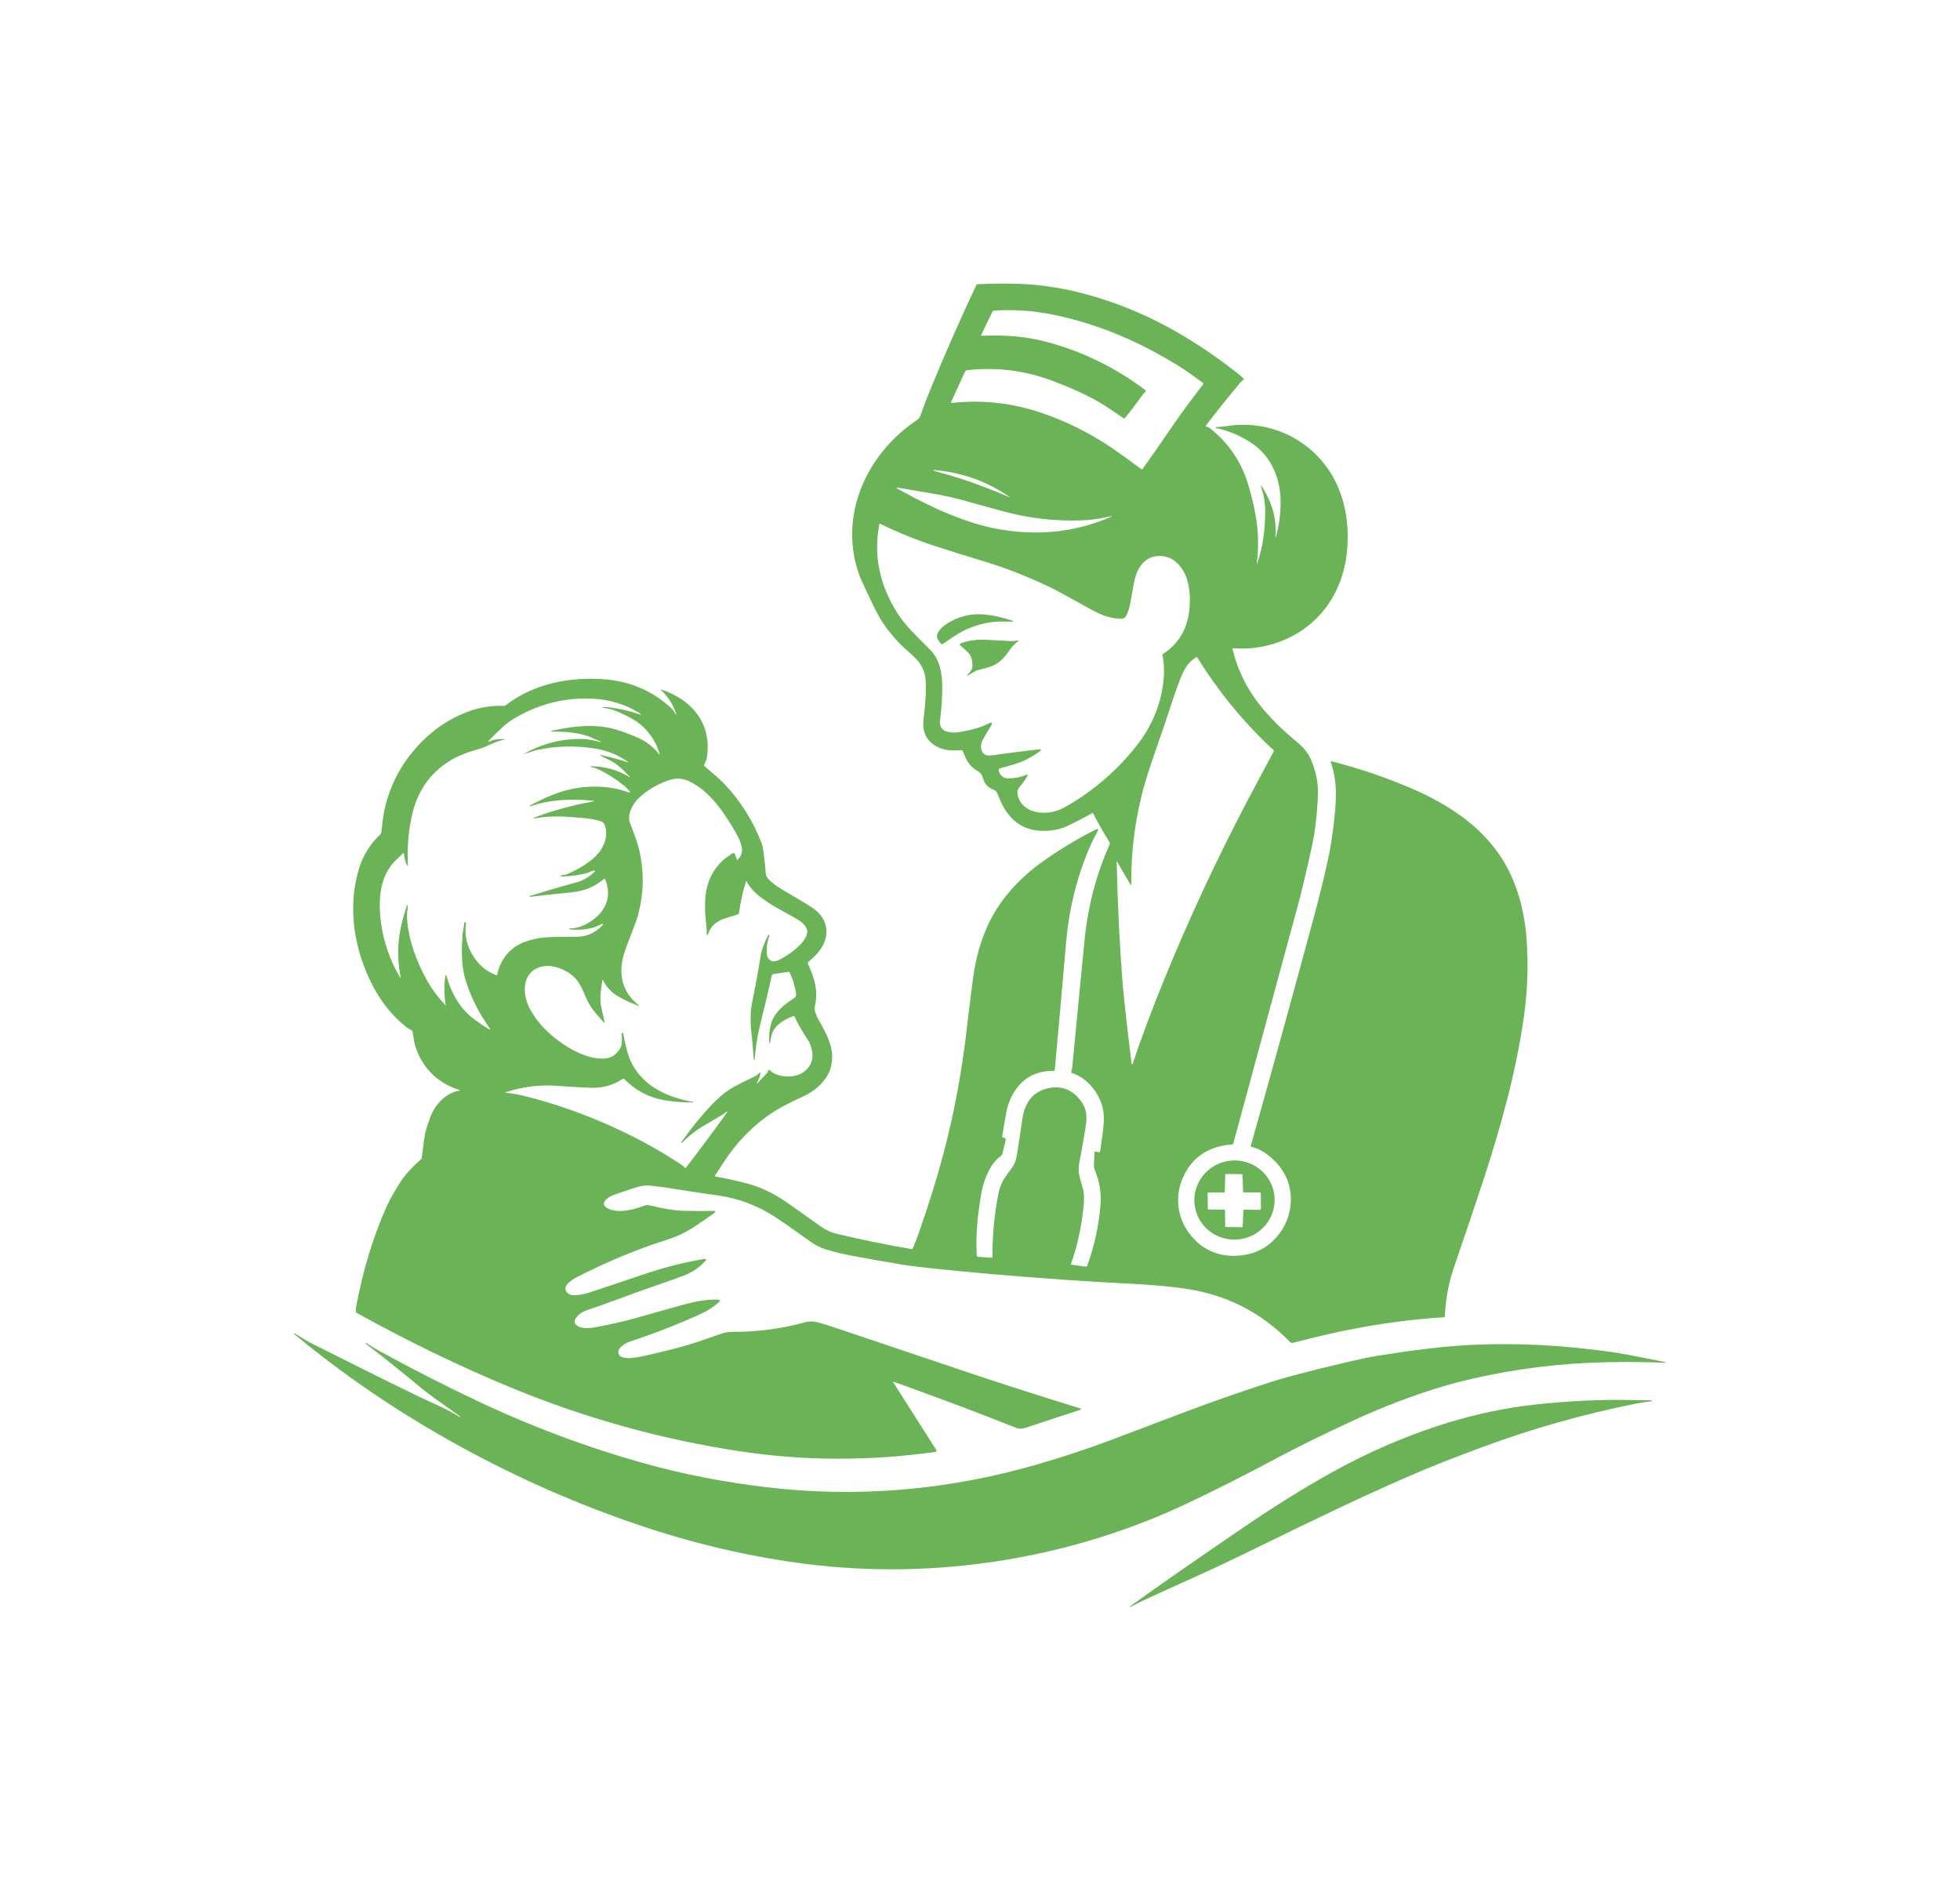 <svg width="1000" height="964.744" viewBox="0 0 1000 964.744" xmlns="http://www.w3.org/2000/svg"><defs/><path fill="#6ab357" transform="matrix(1.597 0 0 1.597 -18.453 -30.961)" d="M 227.242 247.267 C 227.688 247.971 227.769 247.93 227.491 247.144 C 226.449 244.24 224.839 241.789 222.66 239.779 C 222.498 239.628 222.522 239.586 222.735 239.655 C 232.68 242.893 239.103 250.644 237.372 261.47 C 237.237 262.297 236.839 263.009 236.52 263.711 C 236.441 263.883 236.472 264.027 236.615 264.148 C 239.301 266.486 241.237 268 243.078 269.943 C 248.135 275.283 252.048 281.497 254.813 288.582 C 255.111 289.34 255.366 290.566 255.575 292.259 C 255.81 294.155 256.027 296.299 256.226 298.691 C 256.37 300.426 260.141 302.811 262.046 303.934 C 265.837 306.164 268.463 307.732 269.928 308.631 C 270.583 309.035 271.218 309.471 271.827 309.939 C 275.43 312.705 276.584 316.855 274.678 320.963 C 273.682 323.107 271.868 324.987 269.923 326.586 C 269.676 326.789 269.597 327.128 269.729 327.421 C 271.674 331.723 273.022 335.724 271.947 340.556 C 271.768 341.357 271.781 342.067 271.983 342.678 C 272.294 343.624 272.718 344.567 273.251 345.505 C 275.371 349.221 277.485 353.271 277.419 356.917 C 277.377 359.538 276.755 361.746 275.553 363.545 C 273.831 366.114 271.444 368.119 268.385 369.553 C 264.773 371.254 260.962 373.028 257.822 375.165 C 252.583 378.745 248.139 383.088 244.49 388.194 C 243.229 389.96 241.731 392.214 239.993 394.958 C 239.884 395.128 239.927 395.228 240.126 395.261 C 243.105 395.776 246.434 396.505 250.112 397.449 C 254.466 398.572 258.816 400.651 263.16 403.693 C 266.288 405.881 269.806 408.376 273.713 411.181 C 275.298 412.323 277.05 413.124 278.966 413.584 C 286.487 415.386 294.427 417.007 302.792 418.454 C 302.935 418.479 303.073 418.405 303.13 418.276 C 303.735 416.924 304.347 415.375 304.966 413.622 C 308.064 404.867 310.698 396.438 312.867 388.336 C 316.332 375.404 318.89 361.641 320.539 347.047 C 320.818 344.559 321.422 339.666 322.354 332.37 C 323.613 322.515 326.792 313.246 332.991 305.555 C 336.165 301.613 339.873 298.105 344.11 295.036 C 349.429 291.187 355.199 287.671 361.418 284.495 C 362.418 283.986 362.642 284.22 362.097 285.197 C 360.868 287.397 359.769 289.719 358.792 292.166 C 355.228 301.122 353.021 310.458 352.175 320.177 C 350.502 339.402 349.283 353.086 348.529 361.232 C 348.516 361.397 348.426 361.479 348.261 361.479 C 343.332 361.487 339.521 363.155 336.828 366.48 C 334.834 368.937 333.558 371.774 333.001 374.994 C 332.41 378.396 331.996 380.802 331.758 382.213 C 331.686 382.64 331.863 382.863 332.295 382.884 C 332.716 382.902 332.903 383.076 332.858 383.401 C 332.776 383.951 332.431 385.446 331.828 387.882 C 331.738 388.239 331.522 388.553 331.219 388.769 C 328.187 390.927 326.363 395.227 325.46 398.768 C 325.115 400.124 324.717 402.481 324.266 405.84 C 323.566 411.005 323.35 415.872 323.62 420.442 C 323.639 420.748 323.797 420.907 324.097 420.93 L 328.31 421.212 C 328.469 421.223 328.603 421.105 328.614 420.95 C 328.614 420.942 328.614 420.934 328.614 420.929 C 328.578 414.142 329.22 407.37 330.547 400.619 C 330.724 399.707 331.097 398.587 331.667 397.261 C 332.566 395.171 334.74 392.988 335.64 391.142 C 336.018 390.364 336.355 389.017 336.65 387.092 C 337.447 381.899 337.992 378.254 338.288 376.16 C 338.473 374.872 338.933 373.508 339.665 372.061 C 341.089 369.249 343.636 367.563 346.794 366.977 C 350.965 366.202 354.38 367.656 357.037 371.338 C 358.363 373.173 358.874 375.355 358.576 377.886 C 358.291 380.348 357.558 384.64 356.377 390.763 C 356.078 392.316 356.089 394.171 356.626 395.957 C 356.878 396.792 357.207 397.979 357.612 399.519 C 357.936 400.757 357.967 402.628 357.705 405.123 C 357.045 411.473 355.711 417.505 353.701 423.225 C 353.673 423.302 353.714 423.39 353.794 423.418 C 353.805 423.42 353.815 423.423 353.825 423.423 L 358.347 424.037 C 358.596 424.067 358.835 423.924 358.922 423.687 C 361.107 417.651 362.497 411.393 363.096 404.917 C 363.471 400.897 362.929 397.125 361.477 393.597 C 361.125 392.743 360.971 392.024 361.02 391.433 C 361.127 389.963 361.205 388.676 361.246 387.566 C 361.254 387.38 361.35 387.289 361.537 387.283 C 361.912 387.281 362.264 387.36 362.596 387.517 C 362.73 387.581 362.892 387.522 362.953 387.388 C 362.963 387.367 362.971 387.345 362.974 387.324 C 363.184 386.176 363.447 384.4 363.76 381.99 C 364.179 378.802 364.497 375.601 363.724 372.846 C 363.159 370.803 362.182 368.894 360.799 367.12 C 358.946 364.737 356.685 363.096 354.021 362.193 C 353.835 362.131 353.763 362.005 353.794 361.815 C 353.882 361.353 354.049 361.034 354.098 360.487 C 356.483 335.591 357.836 321.639 358.158 318.633 C 359.253 308.343 361.9 298.483 366.099 289.044 C 366.173 288.875 366.161 288.677 366.057 288.518 C 364.135 285.436 362.385 282.366 360.81 279.3 C 360.723 279.128 360.591 279.09 360.422 279.185 C 358.024 280.573 355.336 281.963 352.358 283.358 C 350.978 284.008 349.406 284.442 347.642 284.669 C 340.362 285.604 335.066 282.877 331.755 276.489 C 331.504 276.006 330.972 274.782 330.157 272.822 C 329.782 271.918 329.347 271.864 328.522 271.489 C 327.122 270.854 326.189 269.821 325.721 268.39 C 325.233 266.899 324.989 266.37 323.796 265.656 C 322.083 264.626 321.054 263.559 320.148 261.67 C 319.813 260.974 319.468 260.182 319.112 259.295 C 319.041 259.118 318.906 259.036 318.715 259.054 C 315.744 259.303 313.385 259.049 311.64 258.28 C 308.649 256.972 306.955 254.829 306.559 251.853 C 306.464 251.139 306.495 250.11 306.654 248.764 C 307.112 244.819 307.52 241.077 307.291 236.973 C 307.145 234.316 306.19 232.021 304.426 230.086 C 302.987 228.506 300.858 226.874 299.456 225.466 C 297.075 223.063 295.038 220.555 293.345 217.944 C 291.282 214.755 289.655 210.823 287.768 206.953 C 286.913 205.196 286.27 203.682 285.838 202.41 C 280.096 185.539 286.962 167.833 300.32 156.704 C 301.23 155.948 302.732 154.81 304.827 153.286 C 305.148 153.055 305.39 152.731 305.525 152.356 C 306.648 149.213 307.716 146.415 308.722 143.958 C 313.617 132.044 318.539 120.869 323.493 110.427 C 323.556 110.296 323.686 110.206 323.832 110.198 C 328.637 109.944 333.252 109.907 337.678 110.093 C 345.097 110.399 352.634 111.663 360.289 113.886 C 368.464 116.256 376.204 119.38 383.502 123.258 C 391.494 127.504 399.28 132.615 406.861 138.592 C 407.499 139.096 408.162 139.672 408.845 140.324 C 408.958 140.429 408.952 140.545 408.834 140.666 C 408.624 140.885 408.187 141.139 407.914 141.471 C 403.494 146.801 399.794 151.419 396.82 155.332 C 396.697 155.497 396.73 155.615 396.921 155.686 C 397.142 155.766 397.365 155.84 397.589 155.91 C 397.751 155.956 397.964 156.087 398.232 156.304 C 404.06 160.927 408.08 166.855 410.29 174.089 C 411.287 177.358 412.078 180.614 412.662 183.855 C 413.587 188.984 413.728 194.124 413.083 199.279 C 413.021 199.78 413.07 199.79 413.232 199.312 C 415.085 193.944 415.745 188.316 415.76 182.845 C 415.768 180.299 415.352 177.7 414.516 175.051 C 414.251 174.211 414.349 174.167 414.809 174.915 C 417.968 180.067 419.376 185.089 419.039 189.984 C 418.944 191.415 419.07 191.433 419.422 190.043 C 420.301 186.566 420.725 182.771 420.676 179.298 C 420.571 172.154 417.626 165.164 411.651 161.109 C 408.085 158.693 404.253 157.039 400.154 156.144 C 400.072 156.123 400.008 156.077 399.964 156.005 C 399.929 155.941 399.923 155.897 399.949 155.871 C 399.974 155.843 400 155.83 400.02 155.83 C 401.13 155.799 402.452 155.673 403.983 155.452 C 416.302 153.677 428.319 158.76 435.582 168.859 C 441.308 176.828 443.009 187.334 441.711 197.019 C 439.914 210.431 431.526 221.023 418.451 225.063 C 414.306 226.343 409.986 226.818 405.494 226.492 C 405.394 226.487 405.309 226.561 405.305 226.656 C 405.305 226.672 405.305 226.687 405.31 226.705 C 407.052 233.932 410.362 240.384 415.229 246.063 C 418.051 249.36 420.947 252.256 423.916 254.754 C 426.805 257.188 428.801 258.678 430.209 261.687 C 431.086 263.558 431.764 265.722 432.244 268.176 C 432.592 269.952 432.691 272.208 432.543 274.952 C 432.244 280.344 431.672 285.054 430.831 289.081 C 430.428 290.991 429.539 294.91 428.158 300.833 C 427.431 303.976 426.614 307.19 425.712 310.475 C 424.962 313.202 423.954 316.895 422.688 321.559 C 422.544 322.075 416.834 343.135 405.558 384.738 C 405.511 384.899 405.406 384.987 405.239 385.003 C 398.116 385.542 393.066 388.649 390.091 394.326 C 388.464 397.428 387.755 400.616 387.965 403.895 C 388.258 408.413 390.127 412.378 393.568 415.789 C 397.983 420.16 404.295 421.468 410.336 420.07 C 413.433 419.35 416.055 417.947 418.202 415.86 C 421.207 412.933 423.041 409.513 423.702 405.602 C 424.945 398.249 421.713 391.732 415.524 387.597 C 414.213 386.721 412.785 386.105 411.236 385.747 C 411.132 385.724 411.096 385.659 411.125 385.557 C 417.989 361.193 424.72 336.782 431.316 312.321 C 432.159 309.198 432.984 305.988 433.794 302.689 C 435.313 296.47 436.269 292.142 436.659 289.704 C 437.807 282.57 438.365 276.852 438.329 272.553 C 438.308 269.194 437.754 265.93 436.674 262.764 C 436.647 262.684 436.688 262.599 436.765 262.574 C 436.793 262.564 436.824 262.561 436.855 262.569 C 445.87 264.89 454.415 267.791 462.491 271.265 C 468.541 273.868 473.865 276.842 478.47 280.18 C 482.767 283.303 486.472 286.931 489.581 291.063 C 495.563 299.006 498.504 309.264 499.249 319.206 C 499.871 327.47 499.588 335.804 498.395 344.217 C 495.903 361.893 490.999 379.46 485.5 396.272 C 483.166 403.408 480.052 412.639 476.155 423.961 C 474.372 429.139 473.375 434.469 473.154 439.953 C 473.149 440.112 473.066 440.199 472.902 440.21 C 460.503 440.993 447.991 442.839 435.362 445.742 C 432.425 446.421 428.861 447.297 424.673 448.374 C 424.272 448.481 423.927 448.384 423.64 448.086 C 414.29 438.462 402.881 432.757 389.42 430.966 C 384.527 430.316 379.511 429.862 374.366 429.599 C 358.839 428.818 343.399 427.754 328.043 426.4 C 313.31 425.102 303.812 424.092 299.55 423.365 C 294.157 422.445 289.249 421.585 284.824 420.777 C 281.1 420.096 277.863 419.32 275.113 418.447 C 273.436 417.912 271.965 417.118 270.521 416.083 C 264.726 411.925 260.679 409.124 258.377 407.675 C 253.252 404.445 247.608 402.347 241.442 401.386 C 237.188 400.723 233.243 400.235 228.537 399.447 C 225.353 398.912 222.307 398.488 219.403 398.177 C 218.149 398.04 216.788 398.171 215.318 398.57 C 214.425 398.809 212.098 399.583 208.333 400.89 C 206.808 401.42 205.756 401.991 205.179 402.605 C 204.147 403.697 204.253 404.596 205.492 405.305 C 208.955 407.294 214.05 405.84 217.745 404.46 C 218.097 404.328 218.709 404.369 219.576 404.583 C 223.748 405.608 227.294 406.153 230.212 406.217 C 233.228 406.28 236.428 406.294 239.814 406.261 C 239.948 406.256 240.056 406.364 240.061 406.497 C 240.061 406.508 240.058 406.52 240.058 406.531 C 240.048 406.641 239.991 406.741 239.885 406.824 C 239.799 406.895 237.963 408.17 234.377 410.644 C 232.614 411.86 230.783 412.924 228.885 413.833 C 227.727 414.386 225.748 415.115 222.95 416.021 C 214.412 418.778 205.469 422.525 196.119 427.261 C 194.223 428.219 190.308 430.594 193.267 432.773 C 193.726 433.11 194.475 433.244 195.517 433.176 C 196.969 433.086 198.556 432.755 200.278 432.179 C 207.416 429.8 213.074 427.901 217.254 426.49 C 223.758 424.288 230.147 422.664 236.421 421.618 C 237.234 421.487 237.365 421.723 236.81 422.33 C 235.039 424.28 232.861 425.77 230.277 426.804 C 228.692 427.437 225.014 428.747 219.242 430.739 C 212.028 433.221 205.905 435.699 199.047 437.983 C 197.702 438.433 196.623 439.145 195.809 440.116 C 195.343 440.684 194.844 441.545 195.307 442.252 C 196.551 444.123 199.939 443.769 201.919 443.386 C 206.917 442.432 211.047 441.491 214.312 440.567 C 222.169 438.341 227.341 436.887 229.83 436.206 C 233.767 435.132 237.166 434.59 240.032 434.577 C 240.595 434.574 240.995 434.6 241.242 434.659 C 241.436 434.711 241.555 434.906 241.507 435.101 C 241.487 435.172 241.448 435.24 241.391 435.286 C 239.44 436.985 237.704 438.129 235.262 439.238 C 228.127 442.492 220.568 445.434 212.581 448.063 C 211.008 448.58 207.879 450.604 209.574 452.547 C 209.89 452.906 210.718 453.155 212.058 453.287 C 213.063 453.39 215.189 453.071 218.436 452.331 C 225.069 450.822 230.135 449.496 233.634 448.355 C 234.919 447.933 237.747 446.962 242.121 445.441 C 243.138 445.087 244.412 444.871 245.5 444.873 C 253.477 444.94 261.31 443.901 268.997 441.759 C 269.476 441.63 270.132 441.561 270.968 441.556 C 271.495 441.556 272.144 441.659 272.913 441.869 C 274.511 442.304 276.855 443.041 279.943 444.082 C 300.059 450.882 314.211 455.651 322.4 458.385 C 331.979 461.587 343.374 465.234 356.583 469.325 C 357.097 469.486 357.097 469.648 356.583 469.818 C 349.927 471.976 344.566 473.742 340.501 475.112 C 339.398 475.479 338.636 475.7 338.211 475.775 C 337.523 475.893 336.803 475.803 336.05 475.504 C 325.365 471.259 314.111 466.998 302.286 462.717 C 299.311 461.643 297.61 461.027 297.182 460.867 C 296.88 460.759 296.817 460.839 296.994 461.11 L 310.641 482.568 C 310.89 482.959 310.785 483.19 310.327 483.255 C 289.233 486.187 268.55 486.133 248.277 483.093 C 223.038 479.303 198.546 472.505 174.806 462.694 C 158.54 455.972 142.097 448.013 125.473 438.818 C 125.33 438.739 125.253 438.618 125.24 438.456 C 125.2 437.942 125.225 437.444 125.315 436.969 C 127.434 425.515 130.605 414.994 134.827 405.406 C 135.901 402.965 137.439 400.186 139.438 397.072 C 140.911 394.774 143.122 392.328 146.069 389.733 C 146.196 389.625 146.268 389.489 146.289 389.321 C 146.567 387.202 146.838 385.131 147.1 383.102 C 147.358 381.09 148.074 378.641 149.245 375.76 C 150.767 372.008 154.22 368.431 158.345 367.832 C 158.551 367.804 158.559 367.739 158.373 367.644 C 157.787 367.351 156.956 367.166 156.428 366.943 C 150.299 364.342 146.235 359.901 144.234 353.621 C 143.787 352.213 143.658 350.316 143.369 349.009 C 143.332 348.847 143.249 348.71 143.119 348.605 C 142.761 348.302 141.956 347.989 141.533 347.655 C 137.126 344.196 133.52 339.794 130.717 334.446 C 124.657 322.884 122.434 309.233 126.294 296.742 C 127.543 292.702 129.906 288.84 132.986 286.059 C 133.194 285.871 133.33 285.617 133.369 285.337 C 133.688 282.939 133.877 280.472 134.33 278.352 C 136.207 269.597 140.438 262.026 147.025 255.64 C 151.01 251.786 155.581 248.856 160.743 246.856 C 164.481 245.407 168.442 244.749 172.628 244.885 C 172.789 244.887 172.944 244.836 173.066 244.741 C 181.946 237.864 193.31 235.595 204.353 236.381 C 212.709 236.975 219.878 240.015 225.865 245.496 C 226.446 246.028 226.819 246.596 227.242 247.267 Z M 370.578 153.03 C 368.162 151.478 365.037 149.219 362.758 147.901 C 358.752 145.586 353.823 143.327 347.98 141.119 C 339.04 137.752 329.904 136.594 320.57 137.637 C 320.253 137.671 319.976 137.868 319.844 138.154 L 315.41 147.822 C 315.364 147.93 315.411 148.055 315.516 148.102 C 315.548 148.118 315.584 148.123 315.619 148.12 C 325.424 147.048 335.022 148.118 344.41 151.329 C 352.445 154.079 359.977 157.854 367.001 162.652 C 369.473 164.34 372.539 166.55 376.195 169.285 C 376.313 169.369 376.478 169.342 376.563 169.223 L 376.563 169.223 C 379.109 165.702 382.322 161.092 386.209 155.395 C 389.29 150.873 392.916 146.095 395.899 142.181 C 396.02 142.024 395.99 141.801 395.833 141.682 C 395.83 141.68 395.828 141.677 395.828 141.677 C 392.703 139.418 390.457 137.73 387.702 136.044 C 382.473 132.842 377.325 130.098 372.26 127.811 C 364.379 124.259 356.338 121.638 348.135 119.947 C 341.79 118.639 335.433 118.199 329.062 118.621 C 328.885 118.631 328.726 118.734 328.654 118.891 L 325.077 126.254 C 324.938 126.542 325.027 126.675 325.345 126.66 C 332.445 126.331 339.44 126.827 346.499 128.762 C 357.744 131.846 368.064 136.934 377.46 144.022 C 377.619 144.143 377.65 144.371 377.532 144.531 C 377.513 144.554 377.493 144.577 377.469 144.593 C 377.072 144.917 376.667 145.369 376.259 145.958 C 374.704 148.181 372.931 150.519 370.937 152.973 C 370.835 153.096 370.716 153.117 370.578 153.03 Z M 310.938 170.096 C 318.143 171.977 325.825 174.683 333.986 178.209 C 334.014 178.222 334.046 178.211 334.061 178.186 C 334.076 178.163 334.068 178.132 334.04 178.119 L 334.04 178.119 C 326.893 173.18 318.919 170.327 310.116 169.556 C 309.576 169.51 309.554 169.597 310.05 169.815 C 310.214 169.887 310.51 169.982 310.938 170.096 Z M 365.345 184.533 C 362.598 185.18 359.81 185.551 356.983 185.64 C 348.587 185.91 340.444 184.988 332.549 182.875 C 330.728 182.387 326.32 181.171 319.32 179.229 C 312.579 177.358 304.823 176.323 298.544 175.215 C 297.785 175.081 297.741 175.202 298.415 175.574 C 306.355 180.01 313.799 183.651 322.31 186.378 C 328.515 188.362 334.926 189.4 341.543 189.493 C 350.368 189.616 358.759 187.915 366.723 184.384 C 366.949 184.281 366.939 184.25 366.692 184.281 C 366.173 184.358 365.723 184.44 365.345 184.533 Z M 339.478 266.89 C 339.897 266.708 340.002 266.818 339.793 267.222 C 339.128 268.499 338.308 269.674 337.329 270.745 C 336.504 271.647 336.488 272.695 336.764 273.68 C 338.306 279.269 345.062 279.93 349.718 278.203 C 350.8 277.805 352.408 276.941 354.547 275.61 C 362.505 270.663 369.313 264.54 374.966 257.244 C 379.582 251.292 382.331 244.624 383.226 237.238 C 383.579 234.319 383.478 231.471 382.933 228.691 C 382.905 228.54 382.956 228.421 383.079 228.339 C 387.841 225.256 390.616 220.836 391.413 215.084 C 391.891 211.63 391.767 208.408 391.04 205.424 C 390.01 201.174 387.006 197.293 382.588 197.021 C 377.081 196.671 374.525 201.238 373.743 206.01 C 373.144 209.649 372.679 212.129 372.34 213.452 C 372.019 214.729 371.608 215.726 371.111 216.443 C 370.849 216.818 370.435 217.011 369.862 217.024 C 366.647 217.108 363.872 216.04 361.145 214.626 C 356.931 212.442 350.133 208.402 345.562 206.3 C 338.657 203.119 332.333 200.665 326.591 198.935 C 320.955 197.236 315.58 195.558 310.468 193.901 C 304.408 191.938 298.487 189.537 292.702 186.703 C 292.631 186.664 292.544 186.695 292.505 186.77 C 292.5 186.78 292.495 186.793 292.492 186.806 C 291.04 194.284 291.774 201.508 294.697 208.482 C 296.581 212.979 299.007 216.846 301.975 220.085 C 303.363 221.604 305.624 223.921 308.762 227.039 C 311.757 230.015 312.559 234.41 312.578 238.588 C 312.595 242.134 312.39 245.496 311.965 248.677 C 311.796 249.921 311.79 250.746 311.945 251.155 C 312.331 252.168 312.968 252.802 313.86 253.062 C 315.177 253.448 316.531 253.524 317.921 253.301 C 321.782 252.674 324.894 251.777 327.26 250.613 C 328.534 249.986 328.796 250.277 328.046 251.479 C 326.689 253.653 325.828 255.113 325.463 255.863 C 325.005 256.793 324.844 257.634 324.981 258.379 C 325.207 259.656 325.816 260.427 326.808 260.694 C 327.245 260.81 328.108 260.771 329.398 260.578 C 333.541 259.972 338.192 259.378 343.344 258.803 C 344.287 258.695 344.377 258.926 343.616 259.494 C 341.033 261.421 338.191 262.827 335.09 263.714 C 332.486 264.451 331.168 264.827 331.135 264.837 C 330.657 264.986 330.492 265.281 330.642 265.724 C 331.176 267.32 332.23 268.101 333.808 268.065 C 335.898 268.018 337.787 267.625 339.478 266.89 Z M 372.649 301.909 L 368.373 294.567 C 368.329 294.49 368.307 294.5 368.311 294.595 C 368.62 308.518 369.231 321.242 370.146 332.764 C 370.336 335.171 370.66 338.474 371.127 342.671 C 371.682 347.707 372.322 353.152 373.039 359.007 C 373.121 359.634 373.263 359.647 373.463 359.048 C 376.41 350.339 379.816 341.273 383.673 331.855 C 391.536 312.632 400.33 293.765 410.049 275.252 C 411.815 271.888 414.621 266.62 418.468 259.448 C 418.54 259.314 418.528 259.15 418.432 259.027 C 418.322 258.883 418.186 258.744 418.032 258.616 C 417.605 258.266 417.385 258.081 417.358 258.058 C 408.32 249.495 400.562 239.959 394.076 229.449 C 393.999 229.331 393.845 229.295 393.726 229.367 C 392.603 230.055 391.663 230.891 390.907 231.875 C 390.113 232.911 389.317 234.476 388.51 236.573 C 386.1 242.836 384.126 249.648 381.829 256.009 C 381.654 256.494 380.703 259.27 378.981 264.338 C 374.854 276.511 372.852 289.005 372.978 301.821 C 372.98 302.261 372.87 302.292 372.649 301.909 Z M 178.999 260.167 C 184.747 256.996 190.794 255.428 197.144 255.462 C 199.015 255.47 201.065 255.801 203.297 256.451 C 203.344 256.464 203.385 256.436 203.422 256.367 L 203.422 256.362 C 203.459 256.295 203.437 256.249 203.358 256.218 C 202.259 255.809 201.193 255.365 200.159 254.879 C 198.915 254.296 196.975 253.818 194.338 253.445 C 192.895 253.244 190.708 253.121 187.776 253.077 C 187.747 253.077 187.72 253.072 187.696 253.059 C 187.653 253.033 187.629 252.997 187.627 252.954 C 187.623 252.897 187.65 252.864 187.707 252.854 C 191.143 252.191 193.299 251.808 194.174 251.7 C 199.726 251.024 204.391 251.261 208.169 252.412 C 210.437 253.106 212.756 253.959 215.124 254.974 C 217.823 256.136 220.082 257.821 221.9 260.034 C 222.293 260.514 222.394 260.46 222.198 259.874 C 220.795 255.624 218.364 252.291 214.905 249.883 C 214.182 249.38 213.16 248.796 211.84 248.133 C 209.175 246.789 206.984 245.8 204.358 245.535 C 203.812 245.478 203.807 245.409 204.349 245.322 C 204.835 245.242 205.387 245.245 206 245.332 C 209.741 245.844 212.739 246.507 214.996 247.321 C 216.736 247.948 216.815 247.783 215.233 246.825 C 211.079 244.306 206.074 242.898 201.247 242.621 C 193.364 242.163 185.836 243.742 178.661 247.357 C 175.934 248.734 173.787 250.153 172.218 251.61 C 170.365 253.337 169.001 254.658 168.13 255.57 C 167.281 256.459 167.397 256.621 168.478 256.058 C 169.383 255.588 170.831 255.413 172.821 255.537 C 172.857 255.534 172.887 255.56 172.89 255.596 C 172.892 255.632 172.866 255.662 172.829 255.665 L 172.829 255.665 C 171.47 255.886 169.843 256.446 167.949 257.34 C 166.592 257.985 165.404 258.447 164.382 258.73 C 160.658 259.763 157.657 260.979 155.382 262.377 C 148.977 266.303 144.91 272.111 143.182 279.803 C 142.015 285.002 141.581 290.311 141.879 295.728 C 141.902 296.18 141.808 296.208 141.595 295.811 C 141.004 294.69 140.814 293.521 140.606 292.108 C 140.57 291.869 140.467 291.836 140.297 292.007 C 139.716 292.603 139.069 293.225 138.352 293.873 C 132.781 298.928 132.332 306.83 133.252 313.979 C 134.055 320.203 136.068 326.062 139.292 331.554 C 139.54 331.975 139.619 331.947 139.526 331.466 C 138.252 324.941 138.582 318.474 140.516 312.062 C 141.143 309.986 141.459 308.939 141.461 308.924 C 141.633 308.369 141.753 308.382 141.818 308.963 C 141.879 309.472 141.65 310.302 141.62 310.834 C 141.504 312.946 141.739 315.354 142.327 318.053 C 143.357 322.783 145.191 327.543 147.824 332.338 C 149.389 335.188 151.387 337.902 153.814 340.475 C 153.923 340.595 153.966 340.573 153.938 340.412 C 153.442 337.236 153.397 334.267 153.804 331.506 C 153.926 330.678 154.095 330.668 154.306 331.48 C 155.55 336.204 158.37 341.333 162.327 344.448 C 164.051 345.802 165.859 347.046 167.749 348.179 C 168.124 348.402 168.204 348.325 167.988 347.945 C 167.786 347.586 167.371 346.943 166.744 346.012 C 163.876 341.762 161.69 337.131 160.192 332.122 C 158.839 327.609 159.033 322.463 159.337 317.881 C 159.362 317.483 159.46 316.865 159.63 316.033 C 159.749 315.436 159.816 314.879 159.829 314.359 C 159.829 314.267 159.869 314.195 159.949 314.14 L 160.173 313.994 C 160.253 313.941 160.362 313.964 160.415 314.041 C 160.438 314.077 160.448 314.121 160.443 314.164 C 159.835 318.223 160.737 321.992 163.149 325.467 C 164.96 328.072 167.279 329.892 170.105 330.925 C 170.258 330.981 170.35 330.93 170.384 330.776 C 171.707 324.863 175.372 321.145 181.379 319.616 C 183.399 319.102 185.428 318.817 187.468 318.761 C 190.692 318.671 193.499 318.634 195.89 318.65 C 198.835 318.668 201.467 317.538 203.781 315.257 C 204.484 314.567 204.39 314.389 203.498 314.726 C 202.965 314.923 201.976 315.507 201.198 315.715 C 198.637 316.406 196.039 316.583 193.403 316.249 C 193.317 316.239 193.302 316.2 193.358 316.134 L 193.438 316.029 C 193.448 316.021 193.461 316.016 193.478 316.016 C 195.727 315.986 197.869 315.312 199.901 313.995 C 201.24 313.122 202.273 312.29 202.995 311.493 C 205.92 308.255 206.572 304.554 204.951 300.391 C 204.834 300.096 204.655 300.052 204.412 300.258 C 201.587 302.666 198.224 304.064 194.324 304.452 C 188.732 305.004 184.234 305.49 180.831 305.911 C 180.802 305.913 180.789 305.901 180.791 305.87 L 180.801 305.731 C 180.807 305.669 180.837 305.633 180.889 305.615 C 185.21 304.256 190.291 302.767 196.128 301.151 C 197.965 300.645 199.794 299.527 201.614 297.8 C 201.762 297.661 201.734 297.574 201.536 297.535 C 201.264 297.492 200.882 297.576 200.391 297.785 C 199.636 298.114 199.217 298.286 199.137 298.301 C 196.242 299.013 193.628 299.37 191.296 299.375 C 190.341 299.38 190.315 299.226 191.218 298.92 C 191.257 298.902 191.432 298.897 191.745 298.899 C 191.977 298.899 192.148 298.873 192.262 298.83 C 196.376 297.146 199.588 295.16 201.899 292.868 C 204.452 290.337 205.999 286.649 204.809 283.157 C 204.574 282.468 204.2 282.029 203.684 281.839 C 202.325 281.343 200.579 280.986 198.447 280.775 C 192.873 280.212 187.631 279.945 182.969 280.716 C 181.576 280.947 181.54 280.821 182.864 280.333 C 188.483 278.267 194.415 276.656 200.66 275.507 C 201.503 275.35 201.498 275.232 200.646 275.153 C 194.1 274.562 187.197 274.775 181.058 276.98 C 181.036 276.99 181.018 276.985 181.004 276.964 L 180.915 276.84 C 180.878 276.791 180.891 276.722 180.941 276.683 C 180.944 276.681 180.95 276.676 180.955 276.676 C 183.733 275.203 186.258 274.027 188.525 273.148 C 192.873 271.467 197.356 270.65 201.974 270.693 C 205.695 270.732 209.226 271.369 212.565 272.605 C 212.659 272.644 212.766 272.597 212.804 272.5 C 212.827 272.441 212.818 272.369 212.778 272.318 C 212.209 271.565 211.514 270.858 210.694 270.203 C 208.26 268.263 205.675 266.613 202.942 265.254 C 202.376 264.971 201.489 264.686 200.281 264.403 C 200.228 264.387 200.201 264.354 200.201 264.303 C 200.199 264.233 200.221 264.198 200.265 264.198 C 204.842 264.231 208.916 265.346 212.484 267.541 C 212.879 267.788 212.922 267.736 212.614 267.387 C 211.492 266.14 210.16 264.897 208.613 263.653 C 207.116 262.448 205.221 261.79 203.658 260.929 C 203.035 260.585 203.07 260.49 203.762 260.646 C 207.424 261.466 210.272 262.257 212.309 263.023 C 212.326 263.025 212.34 263.013 212.341 262.997 C 212.342 262.989 212.34 262.981 212.335 262.974 C 209.414 260.692 205.458 259.104 201.503 258.502 C 195.132 257.525 188.934 257.706 182.907 259.039 C 181.748 259.291 180.321 259.913 179.023 260.231 C 178.858 260.273 178.85 260.25 178.999 260.167 Z M 252.246 356.38 C 252.068 353.867 251.84 351.338 251.565 348.794 C 251.232 345.718 251.286 342.344 251.808 339.802 C 252.868 334.638 253.801 329.552 254.61 324.554 C 254.885 322.863 255.673 320.722 256.972 318.126 C 257.017 318.041 257.122 318.008 257.208 318.052 C 257.23 318.065 257.25 318.079 257.266 318.103 L 257.34 318.201 C 257.363 318.23 257.368 318.256 257.356 318.286 C 256.563 320.568 256.313 322.676 256.606 324.605 C 256.705 325.273 257.115 325.835 257.835 326.286 C 259.049 327.055 261.158 325.744 262.387 324.978 C 264.387 323.724 266.011 322.452 267.257 321.156 C 268.337 320.033 269.909 317.881 269.341 316.334 C 268.93 315.218 268.153 314.285 267.012 313.537 C 266.269 313.052 264.018 311.774 260.262 309.709 C 258.448 308.714 256.579 307.509 254.656 306.093 C 252.606 304.584 251.092 302.899 250.114 301.033 C 250.008 300.825 249.919 300.832 249.849 301.059 C 248.852 304.328 248.129 307.612 247.68 310.909 C 247.639 311.233 247.408 311.501 247.092 311.585 C 245.88 311.933 244.535 312.349 243.057 312.834 C 240.235 313.767 238.452 315.483 237.705 317.989 C 237.691 318.03 237.659 318.058 237.605 318.079 L 237.426 318.138 C 237.387 318.152 237.344 318.13 237.331 318.087 C 237.327 318.079 237.326 318.069 237.326 318.059 C 237.38 317.005 237.259 315.107 236.964 312.362 C 236.68 309.736 236.725 306.158 237.262 303.591 C 238.321 298.533 241.123 294.658 245.671 291.965 C 245.871 291.844 246.131 291.911 246.252 292.114 C 246.268 292.137 246.279 292.163 246.288 292.189 L 246.929 293.926 C 247.002 294.132 247.119 294.155 247.277 293.995 C 248.485 292.789 248.872 291.35 248.437 289.67 C 248.152 288.57 247.838 287.689 247.495 287.031 C 246.267 284.654 244.748 282.151 242.944 279.522 C 240.181 275.502 237.411 272.555 234.635 270.677 C 231.351 268.456 228.749 267.375 224.87 268.775 C 221.227 270.091 218.122 271.972 215.551 274.423 C 213.77 276.124 211.83 279.547 212.805 282.222 C 213.664 284.586 214.839 287.423 215.472 289.798 C 217.41 297.135 217.367 304.51 215.336 311.929 C 214.995 313.18 214.124 315.568 212.725 319.099 C 211.395 322.455 210.604 324.868 210.352 326.335 C 209.334 332.261 211.095 336.994 215.636 340.535 C 215.686 340.572 215.699 340.643 215.661 340.695 C 215.63 340.738 215.575 340.754 215.526 340.733 C 213.416 339.947 211.36 339.002 209.356 337.894 C 207.075 336.628 205.357 334.848 204.207 332.55 C 204.107 332.355 204.039 332.362 203.998 332.579 C 203.339 336.241 203.206 339.028 203.6 340.943 C 203.885 342.313 204.229 343.873 204.63 345.623 C 204.773 346.25 204.643 346.314 204.237 345.818 C 203.654 345.101 202.947 344.281 202.118 343.358 C 200.66 341.732 199.549 339.951 198.804 338.19 C 197.675 335.534 196.7 333.12 194.894 331.467 C 192.053 328.867 187.48 327.135 183.83 328.425 C 178.013 330.476 178.51 337.481 180.918 341.852 C 183.475 346.498 187.024 349.904 191.445 352.936 C 195.425 355.663 201.216 358.294 205.653 357.438 C 207.412 357.099 208.836 355.904 209.928 353.856 C 210.247 353.262 210.324 351.803 210.162 349.474 C 210.156 349.351 210.208 349.313 210.322 349.354 L 210.599 349.454 C 210.64 349.468 210.663 349.495 210.67 349.539 C 211.077 351.988 211.573 354.149 212.156 356.025 C 214.495 363.56 220.659 368.111 228.251 370.324 C 230.255 370.91 231.823 371.269 232.958 371.405 C 233.024 371.411 233.055 371.447 233.047 371.513 L 233.047 371.518 C 233.045 371.58 233.01 371.608 232.944 371.608 C 229.434 371.587 226.277 371.323 223.47 370.812 C 218.687 369.943 214.512 367.697 210.944 364.071 C 210.823 363.945 210.692 363.93 210.546 364.033 C 207.514 366.101 204.034 367.062 200.108 366.911 C 197.796 366.826 194.245 366.615 189.451 366.279 C 183.89 365.893 178.465 366.569 173.179 368.309 C 172.894 368.404 172.899 368.465 173.198 368.498 C 175.214 368.717 177.059 369.033 178.73 369.444 C 188.737 371.911 198.579 375.378 208.252 379.841 C 216.176 383.495 223.308 387.478 229.65 391.785 C 229.879 391.939 230.144 392.332 230.411 392.543 C 230.501 392.609 230.58 392.603 230.65 392.512 C 235.465 386.242 239.677 380.583 243.283 375.536 C 244.217 374.225 244.085 374.104 242.885 375.174 C 242.854 375.202 242.51 375.413 241.849 375.811 C 239.726 377.091 238.157 378.019 237.138 378.592 C 234.306 380.185 231.749 382.141 229.467 384.456 C 229.417 384.507 229.364 384.515 229.306 384.477 L 229.153 384.379 C 229.143 384.371 229.141 384.363 229.148 384.353 C 232.684 379.451 235.947 375.436 238.935 372.309 C 241.429 369.705 243.877 367.757 246.282 366.467 C 247.832 365.637 250.015 364.548 252.834 363.194 C 253.2 363.019 253.683 362.636 254.282 362.05 C 254.451 361.88 254.53 361.916 254.516 362.153 C 254.462 363.112 253.819 364.229 253.442 365.255 C 253.32 365.584 253.38 365.623 253.626 365.363 L 256.686 362.109 C 256.813 361.978 256.884 361.824 256.899 361.652 C 256.913 361.513 256.958 361.398 257.034 361.305 C 257.161 361.16 257.292 361.156 257.432 361.284 C 258.978 362.702 261.098 363.373 263.795 363.294 C 268.373 363.165 272.039 359.621 270.954 354.896 C 270.639 353.521 270.191 352.403 269.611 351.542 C 267.906 349.008 266.489 346.528 265.361 344.104 C 265.312 343.997 265.189 343.948 265.078 343.991 C 262.262 345.024 259.008 346.81 258.129 349.83 C 257.966 350.386 257.818 351.112 257.685 352.015 C 257.51 353.22 257.38 353.215 257.297 351.999 C 257.181 350.352 257.38 348.515 257.889 346.487 C 258.381 344.536 259.725 342.598 261.924 340.671 C 262.362 340.291 263.535 339.436 265.441 338.109 C 265.804 337.86 265.949 337.449 265.88 336.87 C 265.618 334.691 264.935 332.432 263.831 330.095 C 263.748 329.922 263.609 329.848 263.412 329.876 L 258.78 330.557 C 258.383 330.614 258.143 330.845 258.059 331.253 C 257.369 334.568 256.114 339.894 254.293 347.234 C 253.559 350.2 253.062 353.248 252.8 356.383 C 252.599 358.784 252.416 358.784 252.246 356.38 Z"/><path fill="#6ab357" transform="matrix(1.597 0 0 1.597 -18.453 -30.961)" d="M 334.909 217.65 C 335.511 217.85 335.495 217.958 334.857 217.979 C 333.46 218.018 331.172 217.864 329.504 218.018 C 326.194 218.331 323.044 219.185 320.051 220.578 C 317.564 221.732 315.434 223.31 312.838 225.091 C 312.61 225.245 312.302 225.209 312.116 225.001 C 311.699 224.531 311.349 224.012 311.066 223.443 C 310.274 221.842 312.449 219.712 313.574 218.962 C 317.498 216.333 321.736 215.254 326.289 215.716 C 328.936 215.987 331.809 216.632 334.909 217.65 Z"/><path fill="#6ab357" transform="matrix(1.597 0 0 1.597 -18.453 -30.961)" d="M 320.873 234.701 C 321.675 233.973 322.245 233.097 322.236 232.013 C 322.222 230.181 321.757 228.796 320.838 227.861 C 320.041 227.048 319.203 226.288 318.321 225.576 C 318.16 225.448 318.136 225.214 318.264 225.052 C 318.307 224.998 318.366 224.96 318.431 224.934 C 320.881 224.05 323.446 223.66 326.125 223.767 C 327.559 223.823 330.378 223.967 334.584 224.204 C 335.111 224.235 335.741 224.171 336.468 224.016 C 337.07 223.885 337.129 224.011 336.643 224.389 C 335.499 225.284 334.827 226.031 333.957 227.293 C 332.613 229.249 331.194 230.85 329.195 231.865 C 327.653 232.641 326.06 232.911 324.14 233.412 C 323.021 233.707 322.156 234.478 321.071 234.995 C 320.346 235.335 320.279 235.237 320.873 234.701 Z"/><path fill="#6ab357" transform="matrix(1.597 0 0 1.597 -18.453 -30.961)" d="M 418.679 401.231 C 419.519 408.168 414.497 414.476 407.464 415.327 L 407.464 415.327 C 400.433 416.181 394.052 411.249 393.212 404.315 L 393.212 404.315 C 392.374 397.379 397.396 391.068 404.427 390.217 C 411.458 389.367 417.841 394.298 418.679 401.231 L 418.679 401.231 Z M 408.955 400.335 C 408.822 400.335 408.709 400.227 408.703 400.094 L 408.518 394.748 C 408.513 394.612 408.4 394.507 408.264 394.507 L 403.229 394.45 C 403.09 394.45 402.978 394.56 402.978 394.699 L 402.841 400.137 C 402.838 400.274 402.726 400.387 402.587 400.387 L 397.602 400.356 C 397.462 400.356 397.35 400.469 397.35 400.611 C 397.35 400.611 397.35 400.613 397.35 400.616 L 397.424 405.545 C 397.427 405.684 397.539 405.794 397.678 405.794 L 402.658 405.841 C 402.795 405.841 402.908 405.948 402.91 406.087 L 402.984 411.137 C 402.984 411.279 403.1 411.392 403.239 411.392 L 408.314 411.449 C 408.451 411.451 408.563 411.345 408.571 411.207 L 408.782 406.099 C 408.787 405.962 408.897 405.857 409.037 405.857 L 414.135 405.906 C 414.275 405.909 414.393 405.796 414.393 405.657 L 414.393 405.652 L 414.354 400.602 C 414.354 400.46 414.239 400.348 414.1 400.348 L 414.1 400.348 L 408.955 400.335 Z"/><path fill="#6ab357" transform="matrix(1.597 0 0 1.597 -18.453 -30.961)" d="M 158.412 472.052 C 158.474 472.091 158.525 472.078 158.561 472.016 L 158.561 472.016 C 158.584 471.973 158.577 471.937 158.535 471.906 C 156.3 470.282 154.097 468.707 151.928 467.185 C 149.431 465.43 147.263 463.783 145.422 462.247 C 140.061 457.768 134.388 453.242 128.402 448.668 C 128.356 448.637 128.349 448.596 128.381 448.555 L 128.457 448.454 C 128.474 448.429 128.489 448.421 128.506 448.429 C 130.54 449.706 131.953 450.562 132.75 450.996 C 143.199 456.709 153.568 462 163.86 466.872 C 181.448 475.198 199.416 481.908 217.764 487.007 C 229.873 490.37 242.632 492.859 256.037 494.475 C 285.138 497.975 314.072 495.57 342.844 487.261 C 350.951 484.918 358.859 482.302 366.563 479.406 C 372.255 477.265 380.044 474.32 389.933 470.563 C 398.005 467.5 407.099 464.319 417.219 461.019 C 421.845 459.51 429.888 457.398 441.36 454.679 C 445.411 453.718 448.656 453.036 451.1 452.633 C 462.826 450.714 472.665 449.539 480.617 449.11 C 495.609 448.308 511.161 449.089 527.284 451.454 C 529.227 451.745 531.941 452.238 535.426 452.934 C 539.594 453.761 542.313 454.306 543.593 454.563 C 543.659 454.579 543.685 454.618 543.675 454.679 L 543.675 454.684 C 543.664 454.738 543.629 454.764 543.567 454.764 C 537.184 454.501 530.785 454.445 524.361 454.594 C 509.97 454.926 495.877 456.668 482.088 459.819 C 478.665 460.605 475.453 461.443 472.456 462.335 C 462.933 465.185 453.337 468.847 443.669 473.315 C 434.174 477.708 426.117 481.669 419.498 485.206 C 409.157 490.736 399.464 495.627 390.426 499.883 C 353.107 517.46 310.174 524.241 269.148 519.043 C 251.181 516.764 233.23 512.577 215.294 506.484 C 191.287 498.333 168.308 487.666 146.354 474.479 C 131.864 465.778 118.246 456.131 105.498 445.546 C 105.436 445.491 105.444 445.453 105.523 445.43 L 105.663 445.394 C 105.685 445.389 105.707 445.389 105.727 445.4 C 108.347 447.026 110.012 448.018 110.721 448.376 C 132.545 459.339 145.344 465.652 149.119 467.32 C 152.992 469.031 156.09 470.608 158.412 472.052 Z"/><path fill="#6ab357" transform="matrix(1.597 0 0 1.597 -18.453 -30.961)" d="M 376.807 530.721 C 374.725 531.721 373.376 532.389 372.762 532.726 C 372.705 532.756 372.654 532.753 372.608 532.718 C 372.526 532.654 372.528 532.592 372.613 532.532 C 383.085 525.044 395.202 516.617 408.961 507.261 C 418.777 500.577 427.972 494.847 436.54 490.064 C 449.08 483.067 461.857 477.603 474.876 473.676 C 483.516 471.075 492.746 469.125 501.9 468.12 C 510.601 467.172 519.169 466.671 527.603 466.611 C 527.798 466.611 531.653 466.66 539.177 466.751 C 539.234 466.751 539.28 466.794 539.28 466.849 C 539.28 466.856 539.28 466.867 539.275 466.871 L 539.244 467.016 C 539.244 467.026 539.239 467.031 539.229 467.031 C 537.101 467.311 535.461 467.566 534.305 467.798 C 517.478 471.139 500.938 475.828 484.682 481.867 C 477.348 484.594 471.494 486.868 467.125 488.687 C 459.395 491.915 450.29 495.998 439.817 500.937 C 432.681 504.298 422.432 509.25 409.07 515.791 C 403.968 518.294 398.755 520.743 393.423 523.141 C 384.691 527.067 379.153 529.595 376.807 530.721 Z"/></svg>